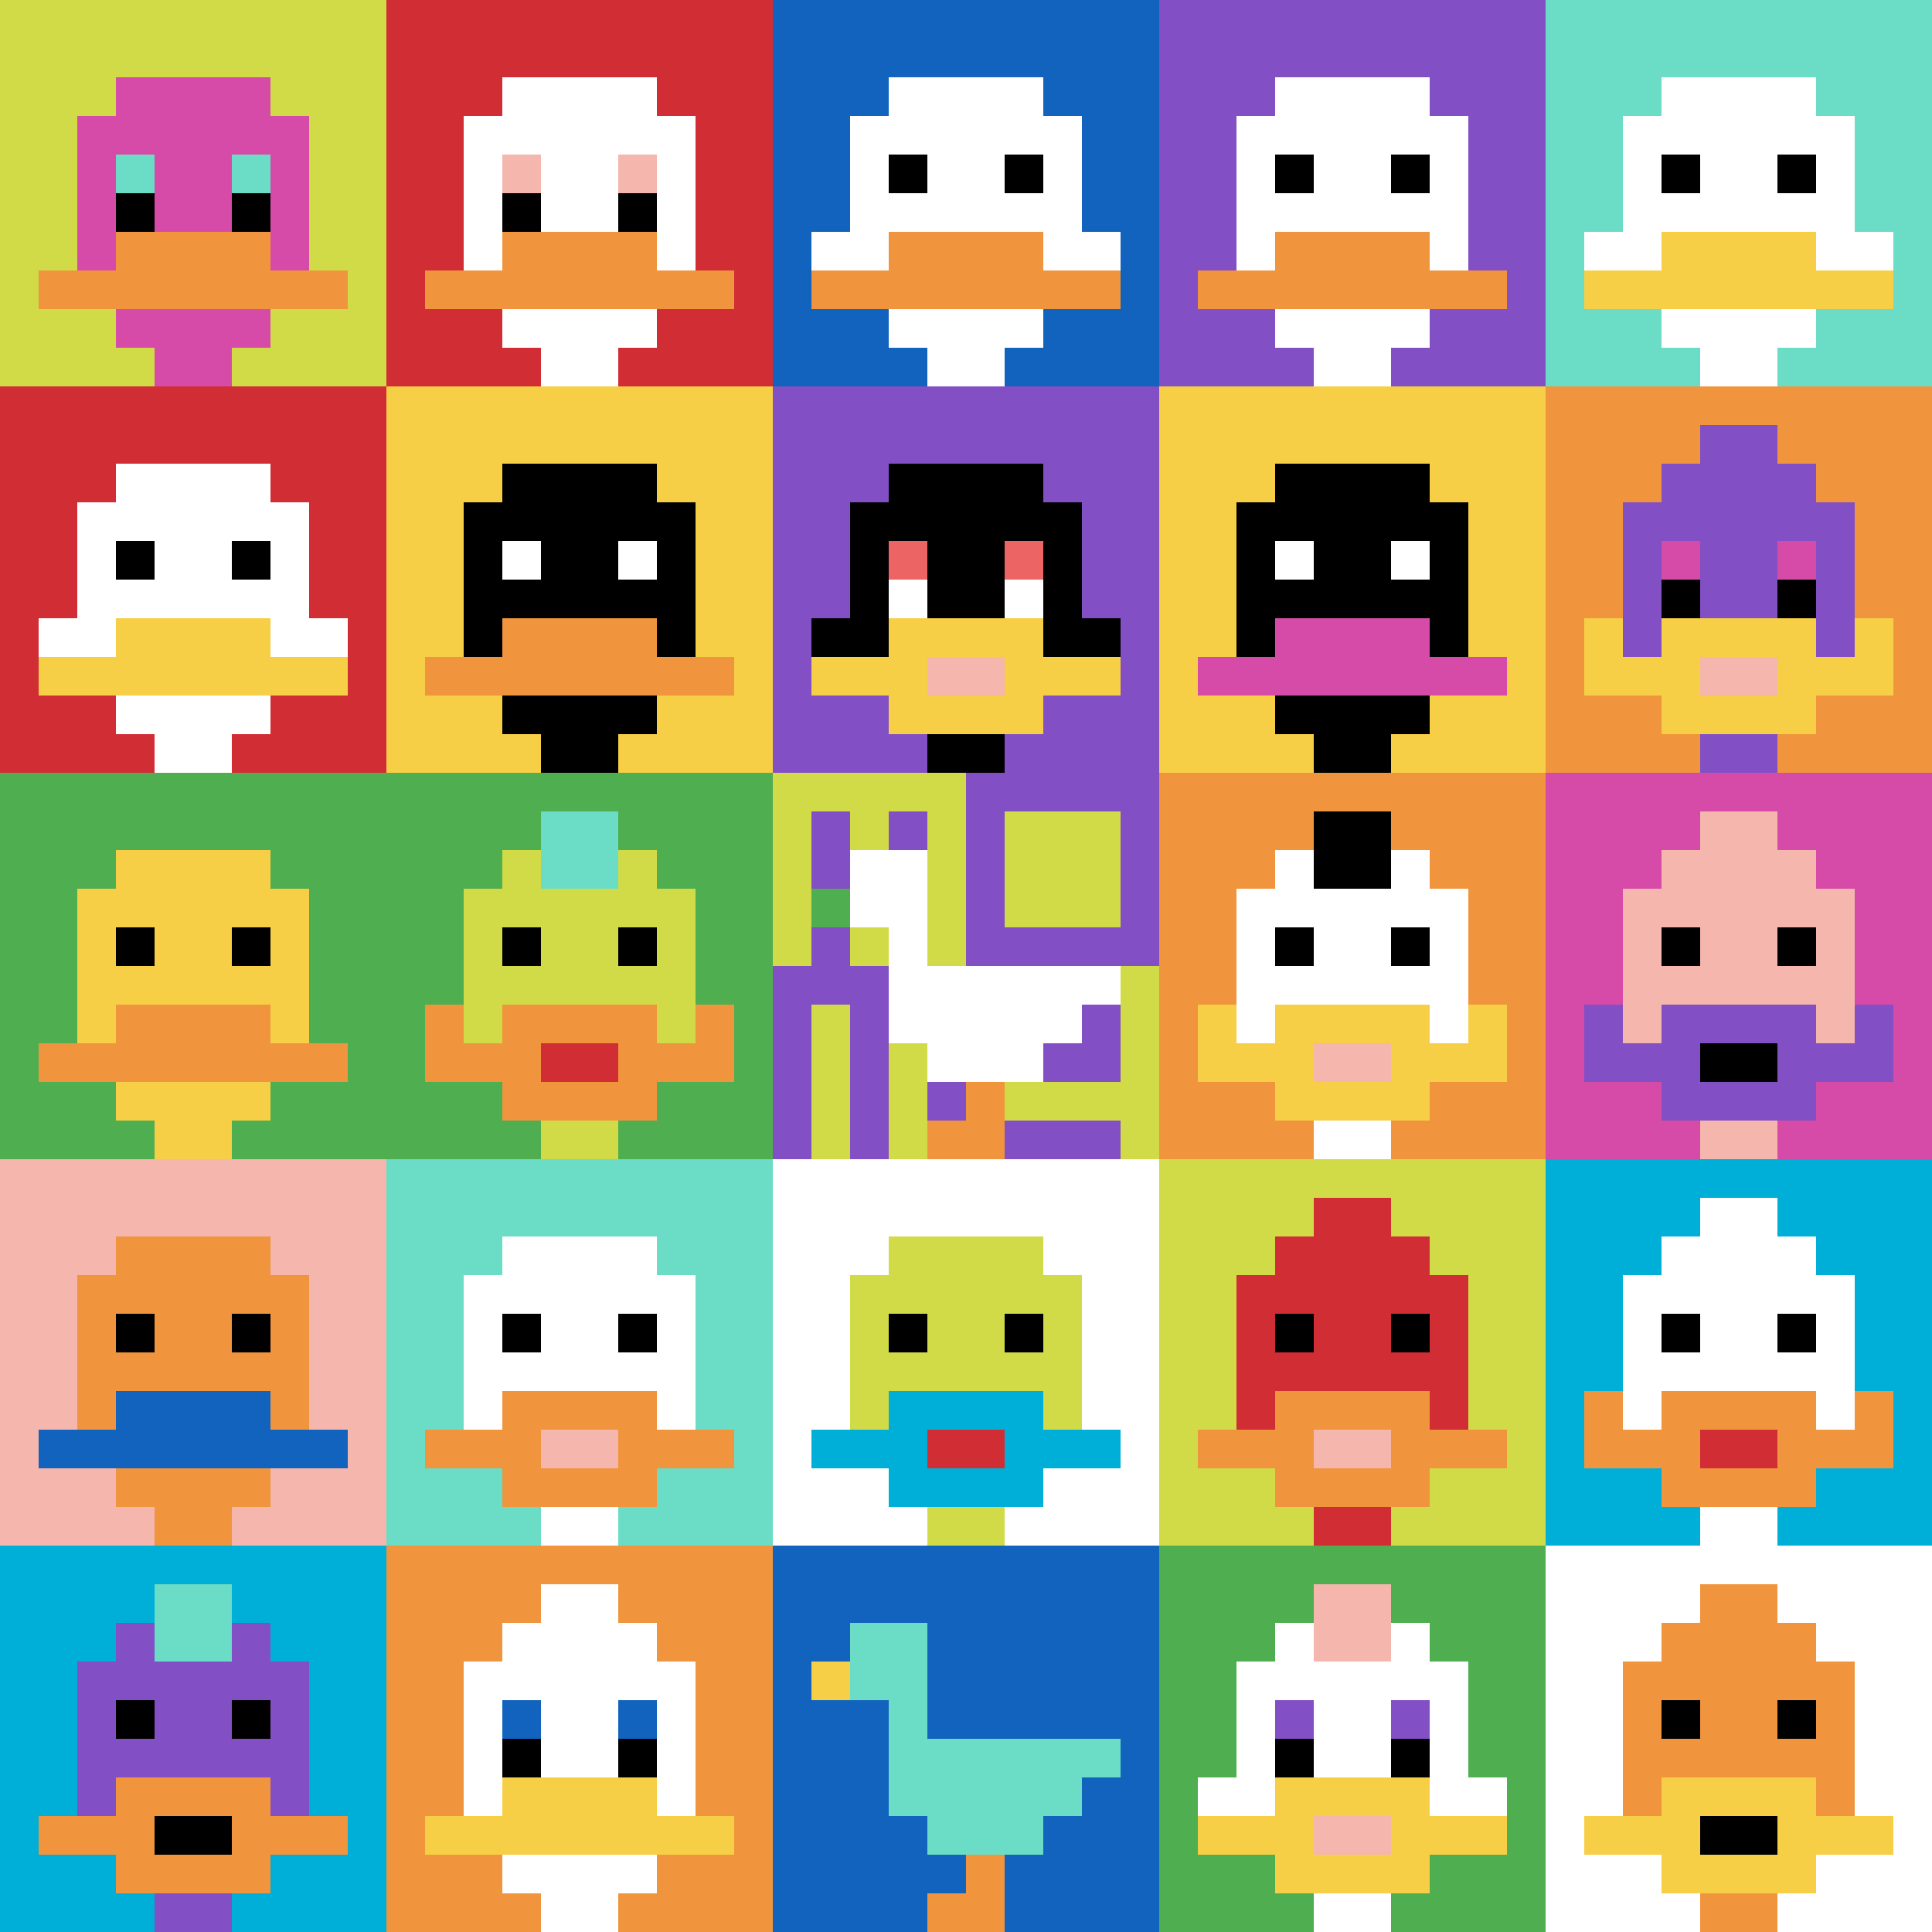 <svg xmlns="http://www.w3.org/2000/svg" version="1.1" width="918" height="918"><title>'goose-pfp-762519' by Dmitri Cherniak</title><desc>seed=762519
backgroundColor=#ffffff
padding=0
innerPadding=0
timeout=100
dimension=5
border=false
Save=function(){return n.handleSave()}
frame=372

Rendered at Mon Sep 16 2024 00:49:51 GMT+0800 (中国标准时间)
Generated in 1ms
</desc><defs></defs><rect width="100%" height="100%" fill="#ffffff"></rect><g><g id="0-0"><rect x="0" y="0" height="183.6" width="183.6" fill="#D1DB47"></rect><g><rect id="0-0-3-2-4-7" x="55.08" y="36.72" width="73.44" height="128.52" fill="#D74BA8"></rect><rect id="0-0-2-3-6-5" x="36.72" y="55.08" width="110.16" height="91.8" fill="#D74BA8"></rect><rect id="0-0-4-8-2-2" x="73.44" y="146.88" width="36.72" height="36.72" fill="#D74BA8"></rect><rect id="0-0-1-7-8-1" x="18.36" y="128.52" width="146.88" height="18.36" fill="#F0943E"></rect><rect id="0-0-3-6-4-2" x="55.08" y="110.16" width="73.44" height="36.72" fill="#F0943E"></rect><rect id="0-0-3-4-1-1" x="55.08" y="73.44" width="18.36" height="18.36" fill="#6BDCC5"></rect><rect id="0-0-6-4-1-1" x="110.16" y="73.44" width="18.36" height="18.36" fill="#6BDCC5"></rect><rect id="0-0-3-5-1-1" x="55.08" y="91.8" width="18.36" height="18.36" fill="#000000"></rect><rect id="0-0-6-5-1-1" x="110.16" y="91.8" width="18.36" height="18.36" fill="#000000"></rect></g><rect x="0" y="0" stroke="white" stroke-width="0" height="183.6" width="183.6" fill="none"></rect></g><g id="1-0"><rect x="183.6" y="0" height="183.6" width="183.6" fill="#D12D35"></rect><g><rect id="183.6-0-3-2-4-7" x="238.68" y="36.72" width="73.44" height="128.52" fill="#ffffff"></rect><rect id="183.6-0-2-3-6-5" x="220.32" y="55.08" width="110.16" height="91.8" fill="#ffffff"></rect><rect id="183.6-0-4-8-2-2" x="257.04" y="146.88" width="36.72" height="36.72" fill="#ffffff"></rect><rect id="183.6-0-1-7-8-1" x="201.96" y="128.52" width="146.88" height="18.36" fill="#F0943E"></rect><rect id="183.6-0-3-6-4-2" x="238.68" y="110.16" width="73.44" height="36.72" fill="#F0943E"></rect><rect id="183.6-0-3-4-1-1" x="238.68" y="73.44" width="18.36" height="18.36" fill="#F4B6AD"></rect><rect id="183.6-0-6-4-1-1" x="293.76" y="73.44" width="18.36" height="18.36" fill="#F4B6AD"></rect><rect id="183.6-0-3-5-1-1" x="238.68" y="91.8" width="18.36" height="18.36" fill="#000000"></rect><rect id="183.6-0-6-5-1-1" x="293.76" y="91.8" width="18.36" height="18.36" fill="#000000"></rect></g><rect x="183.6" y="0" stroke="white" stroke-width="0" height="183.6" width="183.6" fill="none"></rect></g><g id="2-0"><rect x="367.2" y="0" height="183.6" width="183.6" fill="#1263BD"></rect><g><rect id="367.2-0-3-2-4-7" x="422.28" y="36.72" width="73.44" height="128.52" fill="#ffffff"></rect><rect id="367.2-0-2-3-6-5" x="403.92" y="55.08" width="110.16" height="91.8" fill="#ffffff"></rect><rect id="367.2-0-4-8-2-2" x="440.64" y="146.88" width="36.72" height="36.72" fill="#ffffff"></rect><rect id="367.2-0-1-6-8-1" x="385.56" y="110.16" width="146.88" height="18.36" fill="#ffffff"></rect><rect id="367.2-0-1-7-8-1" x="385.56" y="128.52" width="146.88" height="18.36" fill="#F0943E"></rect><rect id="367.2-0-3-6-4-2" x="422.28" y="110.16" width="73.44" height="36.72" fill="#F0943E"></rect><rect id="367.2-0-3-4-1-1" x="422.28" y="73.44" width="18.36" height="18.36" fill="#000000"></rect><rect id="367.2-0-6-4-1-1" x="477.36" y="73.44" width="18.36" height="18.36" fill="#000000"></rect></g><rect x="367.2" y="0" stroke="white" stroke-width="0" height="183.6" width="183.6" fill="none"></rect></g><g id="3-0"><rect x="550.8" y="0" height="183.6" width="183.6" fill="#834FC4"></rect><g><rect id="550.8-0-3-2-4-7" x="605.88" y="36.72" width="73.44" height="128.52" fill="#ffffff"></rect><rect id="550.8-0-2-3-6-5" x="587.52" y="55.08" width="110.16" height="91.8" fill="#ffffff"></rect><rect id="550.8-0-4-8-2-2" x="624.24" y="146.88" width="36.72" height="36.72" fill="#ffffff"></rect><rect id="550.8-0-1-7-8-1" x="569.16" y="128.52" width="146.88" height="18.36" fill="#F0943E"></rect><rect id="550.8-0-3-6-4-2" x="605.88" y="110.16" width="73.44" height="36.72" fill="#F0943E"></rect><rect id="550.8-0-3-4-1-1" x="605.88" y="73.44" width="18.36" height="18.36" fill="#000000"></rect><rect id="550.8-0-6-4-1-1" x="660.96" y="73.44" width="18.36" height="18.36" fill="#000000"></rect></g><rect x="550.8" y="0" stroke="white" stroke-width="0" height="183.6" width="183.6" fill="none"></rect></g><g id="4-0"><rect x="734.4" y="0" height="183.6" width="183.6" fill="#6BDCC5"></rect><g><rect id="734.4-0-3-2-4-7" x="789.48" y="36.72" width="73.44" height="128.52" fill="#ffffff"></rect><rect id="734.4-0-2-3-6-5" x="771.12" y="55.08" width="110.16" height="91.8" fill="#ffffff"></rect><rect id="734.4-0-4-8-2-2" x="807.84" y="146.88" width="36.72" height="36.72" fill="#ffffff"></rect><rect id="734.4-0-1-6-8-1" x="752.76" y="110.16" width="146.88" height="18.36" fill="#ffffff"></rect><rect id="734.4-0-1-7-8-1" x="752.76" y="128.52" width="146.88" height="18.36" fill="#F7CF46"></rect><rect id="734.4-0-3-6-4-2" x="789.48" y="110.16" width="73.44" height="36.72" fill="#F7CF46"></rect><rect id="734.4-0-3-4-1-1" x="789.48" y="73.44" width="18.36" height="18.36" fill="#000000"></rect><rect id="734.4-0-6-4-1-1" x="844.56" y="73.44" width="18.36" height="18.36" fill="#000000"></rect></g><rect x="734.4" y="0" stroke="white" stroke-width="0" height="183.6" width="183.6" fill="none"></rect></g><g id="0-1"><rect x="0" y="183.6" height="183.6" width="183.6" fill="#D12D35"></rect><g><rect id="0-183.6-3-2-4-7" x="55.08" y="220.32" width="73.44" height="128.52" fill="#ffffff"></rect><rect id="0-183.6-2-3-6-5" x="36.72" y="238.68" width="110.16" height="91.8" fill="#ffffff"></rect><rect id="0-183.6-4-8-2-2" x="73.44" y="330.48" width="36.72" height="36.72" fill="#ffffff"></rect><rect id="0-183.6-1-6-8-1" x="18.36" y="293.76" width="146.88" height="18.36" fill="#ffffff"></rect><rect id="0-183.6-1-7-8-1" x="18.36" y="312.12" width="146.88" height="18.36" fill="#F7CF46"></rect><rect id="0-183.6-3-6-4-2" x="55.08" y="293.76" width="73.44" height="36.72" fill="#F7CF46"></rect><rect id="0-183.6-3-4-1-1" x="55.08" y="257.04" width="18.36" height="18.36" fill="#000000"></rect><rect id="0-183.6-6-4-1-1" x="110.16" y="257.04" width="18.36" height="18.36" fill="#000000"></rect></g><rect x="0" y="183.6" stroke="white" stroke-width="0" height="183.6" width="183.6" fill="none"></rect></g><g id="1-1"><rect x="183.6" y="183.6" height="183.6" width="183.6" fill="#F7CF46"></rect><g><rect id="183.6-183.6-3-2-4-7" x="238.68" y="220.32" width="73.44" height="128.52" fill="#000000"></rect><rect id="183.6-183.6-2-3-6-5" x="220.32" y="238.68" width="110.16" height="91.8" fill="#000000"></rect><rect id="183.6-183.6-4-8-2-2" x="257.04" y="330.48" width="36.72" height="36.72" fill="#000000"></rect><rect id="183.6-183.6-1-7-8-1" x="201.96" y="312.12" width="146.88" height="18.36" fill="#F0943E"></rect><rect id="183.6-183.6-3-6-4-2" x="238.68" y="293.76" width="73.44" height="36.72" fill="#F0943E"></rect><rect id="183.6-183.6-3-4-1-1" x="238.68" y="257.04" width="18.36" height="18.36" fill="#ffffff"></rect><rect id="183.6-183.6-6-4-1-1" x="293.76" y="257.04" width="18.36" height="18.36" fill="#ffffff"></rect></g><rect x="183.6" y="183.6" stroke="white" stroke-width="0" height="183.6" width="183.6" fill="none"></rect></g><g id="2-1"><rect x="367.2" y="183.6" height="183.6" width="183.6" fill="#834FC4"></rect><g><rect id="367.2-183.6-3-2-4-7" x="422.28" y="220.32" width="73.44" height="128.52" fill="#000000"></rect><rect id="367.2-183.6-2-3-6-5" x="403.92" y="238.68" width="110.16" height="91.8" fill="#000000"></rect><rect id="367.2-183.6-4-8-2-2" x="440.64" y="330.48" width="36.72" height="36.72" fill="#000000"></rect><rect id="367.2-183.6-1-6-8-1" x="385.56" y="293.76" width="146.88" height="18.36" fill="#000000"></rect><rect id="367.2-183.6-1-7-8-1" x="385.56" y="312.12" width="146.88" height="18.36" fill="#F7CF46"></rect><rect id="367.2-183.6-3-6-4-3" x="422.28" y="293.76" width="73.44" height="55.08" fill="#F7CF46"></rect><rect id="367.2-183.6-4-7-2-1" x="440.64" y="312.12" width="36.72" height="18.36" fill="#F4B6AD"></rect><rect id="367.2-183.6-3-4-1-1" x="422.28" y="257.04" width="18.36" height="18.36" fill="#EC6463"></rect><rect id="367.2-183.6-6-4-1-1" x="477.36" y="257.04" width="18.36" height="18.36" fill="#EC6463"></rect><rect id="367.2-183.6-3-5-1-1" x="422.28" y="275.4" width="18.36" height="18.36" fill="#ffffff"></rect><rect id="367.2-183.6-6-5-1-1" x="477.36" y="275.4" width="18.36" height="18.36" fill="#ffffff"></rect></g><rect x="367.2" y="183.6" stroke="white" stroke-width="0" height="183.6" width="183.6" fill="none"></rect></g><g id="3-1"><rect x="550.8" y="183.6" height="183.6" width="183.6" fill="#F7CF46"></rect><g><rect id="550.8-183.6-3-2-4-7" x="605.88" y="220.32" width="73.44" height="128.52" fill="#000000"></rect><rect id="550.8-183.6-2-3-6-5" x="587.52" y="238.68" width="110.16" height="91.8" fill="#000000"></rect><rect id="550.8-183.6-4-8-2-2" x="624.24" y="330.48" width="36.72" height="36.72" fill="#000000"></rect><rect id="550.8-183.6-1-7-8-1" x="569.16" y="312.12" width="146.88" height="18.36" fill="#D74BA8"></rect><rect id="550.8-183.6-3-6-4-2" x="605.88" y="293.76" width="73.44" height="36.72" fill="#D74BA8"></rect><rect id="550.8-183.6-3-4-1-1" x="605.88" y="257.04" width="18.36" height="18.36" fill="#ffffff"></rect><rect id="550.8-183.6-6-4-1-1" x="660.96" y="257.04" width="18.36" height="18.36" fill="#ffffff"></rect></g><rect x="550.8" y="183.6" stroke="white" stroke-width="0" height="183.6" width="183.6" fill="none"></rect></g><g id="4-1"><rect x="734.4" y="183.6" height="183.6" width="183.6" fill="#F0943E"></rect><g><rect id="734.4-183.6-3-2-4-7" x="789.48" y="220.32" width="73.44" height="128.52" fill="#834FC4"></rect><rect id="734.4-183.6-2-3-6-5" x="771.12" y="238.68" width="110.16" height="91.8" fill="#834FC4"></rect><rect id="734.4-183.6-4-8-2-2" x="807.84" y="330.48" width="36.72" height="36.72" fill="#834FC4"></rect><rect id="734.4-183.6-1-7-8-1" x="752.76" y="312.12" width="146.88" height="18.36" fill="#F7CF46"></rect><rect id="734.4-183.6-3-6-4-3" x="789.48" y="293.76" width="73.44" height="55.08" fill="#F7CF46"></rect><rect id="734.4-183.6-4-7-2-1" x="807.84" y="312.12" width="36.72" height="18.36" fill="#F4B6AD"></rect><rect id="734.4-183.6-1-6-1-2" x="752.76" y="293.76" width="18.36" height="36.72" fill="#F7CF46"></rect><rect id="734.4-183.6-8-6-1-2" x="881.28" y="293.76" width="18.36" height="36.72" fill="#F7CF46"></rect><rect id="734.4-183.6-3-4-1-1" x="789.48" y="257.04" width="18.36" height="18.36" fill="#D74BA8"></rect><rect id="734.4-183.6-6-4-1-1" x="844.56" y="257.04" width="18.36" height="18.36" fill="#D74BA8"></rect><rect id="734.4-183.6-3-5-1-1" x="789.48" y="275.4" width="18.36" height="18.36" fill="#000000"></rect><rect id="734.4-183.6-6-5-1-1" x="844.56" y="275.4" width="18.36" height="18.36" fill="#000000"></rect><rect id="734.4-183.6-4-1-2-2" x="807.84" y="201.96" width="36.72" height="36.72" fill="#834FC4"></rect></g><rect x="734.4" y="183.6" stroke="white" stroke-width="0" height="183.6" width="183.6" fill="none"></rect></g><g id="0-2"><rect x="0" y="367.2" height="183.6" width="183.6" fill="#4FAE4F"></rect><g><rect id="0-367.2-3-2-4-7" x="55.08" y="403.92" width="73.44" height="128.52" fill="#F7CF46"></rect><rect id="0-367.2-2-3-6-5" x="36.72" y="422.28" width="110.16" height="91.8" fill="#F7CF46"></rect><rect id="0-367.2-4-8-2-2" x="73.44" y="514.08" width="36.72" height="36.72" fill="#F7CF46"></rect><rect id="0-367.2-1-7-8-1" x="18.36" y="495.72" width="146.88" height="18.36" fill="#F0943E"></rect><rect id="0-367.2-3-6-4-2" x="55.08" y="477.36" width="73.44" height="36.72" fill="#F0943E"></rect><rect id="0-367.2-3-4-1-1" x="55.08" y="440.64" width="18.36" height="18.36" fill="#000000"></rect><rect id="0-367.2-6-4-1-1" x="110.16" y="440.64" width="18.36" height="18.36" fill="#000000"></rect></g><rect x="0" y="367.2" stroke="white" stroke-width="0" height="183.6" width="183.6" fill="none"></rect></g><g id="1-2"><rect x="183.6" y="367.2" height="183.6" width="183.6" fill="#4FAE4F"></rect><g><rect id="183.6-367.2-3-2-4-7" x="238.68" y="403.92" width="73.44" height="128.52" fill="#D1DB47"></rect><rect id="183.6-367.2-2-3-6-5" x="220.32" y="422.28" width="110.16" height="91.8" fill="#D1DB47"></rect><rect id="183.6-367.2-4-8-2-2" x="257.04" y="514.08" width="36.72" height="36.72" fill="#D1DB47"></rect><rect id="183.6-367.2-1-7-8-1" x="201.96" y="495.72" width="146.88" height="18.36" fill="#F0943E"></rect><rect id="183.6-367.2-3-6-4-3" x="238.68" y="477.36" width="73.44" height="55.08" fill="#F0943E"></rect><rect id="183.6-367.2-4-7-2-1" x="257.04" y="495.72" width="36.72" height="18.36" fill="#D12D35"></rect><rect id="183.6-367.2-1-6-1-2" x="201.96" y="477.36" width="18.36" height="36.72" fill="#F0943E"></rect><rect id="183.6-367.2-8-6-1-2" x="330.48" y="477.36" width="18.36" height="36.72" fill="#F0943E"></rect><rect id="183.6-367.2-3-4-1-1" x="238.68" y="440.64" width="18.36" height="18.36" fill="#000000"></rect><rect id="183.6-367.2-6-4-1-1" x="293.76" y="440.64" width="18.36" height="18.36" fill="#000000"></rect><rect id="183.6-367.2-4-1-2-2" x="257.04" y="385.56" width="36.72" height="36.72" fill="#6BDCC5"></rect></g><rect x="183.6" y="367.2" stroke="white" stroke-width="0" height="183.6" width="183.6" fill="none"></rect></g><g id="2-2"><rect x="367.2" y="367.2" height="183.6" width="183.6" fill="#834FC4"></rect><g><rect id="367.2-367.2-0-0-5-1" x="367.2" y="367.2" width="91.8" height="18.36" fill="#D1DB47"></rect><rect id="367.2-367.2-0-0-1-5" x="367.2" y="367.2" width="18.36" height="91.8" fill="#D1DB47"></rect><rect id="367.2-367.2-2-0-1-5" x="403.92" y="367.2" width="18.36" height="91.8" fill="#D1DB47"></rect><rect id="367.2-367.2-4-0-1-5" x="440.64" y="367.2" width="18.36" height="91.8" fill="#D1DB47"></rect><rect id="367.2-367.2-6-1-3-3" x="477.36" y="385.56" width="55.08" height="55.08" fill="#D1DB47"></rect><rect id="367.2-367.2-1-6-1-4" x="385.56" y="477.36" width="18.36" height="73.44" fill="#D1DB47"></rect><rect id="367.2-367.2-3-6-1-4" x="422.28" y="477.36" width="18.36" height="73.44" fill="#D1DB47"></rect><rect id="367.2-367.2-5-5-5-1" x="459" y="459" width="91.8" height="18.36" fill="#D1DB47"></rect><rect id="367.2-367.2-5-8-5-1" x="459" y="514.08" width="91.8" height="18.36" fill="#D1DB47"></rect><rect id="367.2-367.2-5-5-1-5" x="459" y="459" width="18.36" height="91.8" fill="#D1DB47"></rect><rect id="367.2-367.2-9-5-1-5" x="532.44" y="459" width="18.36" height="91.8" fill="#D1DB47"></rect></g><g><rect id="367.2-367.2-2-2-2-2" x="403.92" y="403.92" width="36.72" height="36.72" fill="#ffffff"></rect><rect id="367.2-367.2-3-2-1-4" x="422.28" y="403.92" width="18.36" height="73.44" fill="#ffffff"></rect><rect id="367.2-367.2-4-5-5-1" x="440.64" y="459" width="91.8" height="18.36" fill="#ffffff"></rect><rect id="367.2-367.2-3-5-5-2" x="422.28" y="459" width="91.8" height="36.72" fill="#ffffff"></rect><rect id="367.2-367.2-4-5-3-3" x="440.64" y="459" width="55.08" height="55.08" fill="#ffffff"></rect><rect id="367.2-367.2-1-3-1-1" x="385.56" y="422.28" width="18.36" height="18.36" fill="#4FAE4F"></rect><rect id="367.2-367.2-5-8-1-2" x="459" y="514.08" width="18.36" height="36.72" fill="#F0943E"></rect><rect id="367.2-367.2-4-9-2-1" x="440.64" y="532.44" width="36.72" height="18.36" fill="#F0943E"></rect></g><rect x="367.2" y="367.2" stroke="white" stroke-width="0" height="183.6" width="183.6" fill="none"></rect></g><g id="3-2"><rect x="550.8" y="367.2" height="183.6" width="183.6" fill="#F0943E"></rect><g><rect id="550.8-367.2-3-2-4-7" x="605.88" y="403.92" width="73.44" height="128.52" fill="#ffffff"></rect><rect id="550.8-367.2-2-3-6-5" x="587.52" y="422.28" width="110.16" height="91.8" fill="#ffffff"></rect><rect id="550.8-367.2-4-8-2-2" x="624.24" y="514.08" width="36.72" height="36.72" fill="#ffffff"></rect><rect id="550.8-367.2-1-7-8-1" x="569.16" y="495.72" width="146.88" height="18.36" fill="#F7CF46"></rect><rect id="550.8-367.2-3-6-4-3" x="605.88" y="477.36" width="73.44" height="55.08" fill="#F7CF46"></rect><rect id="550.8-367.2-4-7-2-1" x="624.24" y="495.72" width="36.72" height="18.36" fill="#F4B6AD"></rect><rect id="550.8-367.2-1-6-1-2" x="569.16" y="477.36" width="18.36" height="36.72" fill="#F7CF46"></rect><rect id="550.8-367.2-8-6-1-2" x="697.68" y="477.36" width="18.36" height="36.72" fill="#F7CF46"></rect><rect id="550.8-367.2-3-4-1-1" x="605.88" y="440.64" width="18.36" height="18.36" fill="#000000"></rect><rect id="550.8-367.2-6-4-1-1" x="660.96" y="440.64" width="18.36" height="18.36" fill="#000000"></rect><rect id="550.8-367.2-4-1-2-2" x="624.24" y="385.56" width="36.72" height="36.72" fill="#000000"></rect></g><rect x="550.8" y="367.2" stroke="white" stroke-width="0" height="183.6" width="183.6" fill="none"></rect></g><g id="4-2"><rect x="734.4" y="367.2" height="183.6" width="183.6" fill="#D74BA8"></rect><g><rect id="734.4-367.2-3-2-4-7" x="789.48" y="403.92" width="73.44" height="128.52" fill="#F4B6AD"></rect><rect id="734.4-367.2-2-3-6-5" x="771.12" y="422.28" width="110.16" height="91.8" fill="#F4B6AD"></rect><rect id="734.4-367.2-4-8-2-2" x="807.84" y="514.08" width="36.72" height="36.72" fill="#F4B6AD"></rect><rect id="734.4-367.2-1-7-8-1" x="752.76" y="495.72" width="146.88" height="18.36" fill="#834FC4"></rect><rect id="734.4-367.2-3-6-4-3" x="789.48" y="477.36" width="73.44" height="55.08" fill="#834FC4"></rect><rect id="734.4-367.2-4-7-2-1" x="807.84" y="495.72" width="36.72" height="18.36" fill="#000000"></rect><rect id="734.4-367.2-1-6-1-2" x="752.76" y="477.36" width="18.36" height="36.72" fill="#834FC4"></rect><rect id="734.4-367.2-8-6-1-2" x="881.28" y="477.36" width="18.36" height="36.72" fill="#834FC4"></rect><rect id="734.4-367.2-3-4-1-1" x="789.48" y="440.64" width="18.36" height="18.36" fill="#000000"></rect><rect id="734.4-367.2-6-4-1-1" x="844.56" y="440.64" width="18.36" height="18.36" fill="#000000"></rect><rect id="734.4-367.2-4-1-2-2" x="807.84" y="385.56" width="36.72" height="36.72" fill="#F4B6AD"></rect></g><rect x="734.4" y="367.2" stroke="white" stroke-width="0" height="183.6" width="183.6" fill="none"></rect></g><g id="0-3"><rect x="0" y="550.8" height="183.6" width="183.6" fill="#F4B6AD"></rect><g><rect id="0-550.8-3-2-4-7" x="55.08" y="587.52" width="73.44" height="128.52" fill="#F0943E"></rect><rect id="0-550.8-2-3-6-5" x="36.72" y="605.88" width="110.16" height="91.8" fill="#F0943E"></rect><rect id="0-550.8-4-8-2-2" x="73.44" y="697.68" width="36.72" height="36.72" fill="#F0943E"></rect><rect id="0-550.8-1-7-8-1" x="18.36" y="679.32" width="146.88" height="18.36" fill="#1263BD"></rect><rect id="0-550.8-3-6-4-2" x="55.08" y="660.96" width="73.44" height="36.72" fill="#1263BD"></rect><rect id="0-550.8-3-4-1-1" x="55.08" y="624.24" width="18.36" height="18.36" fill="#000000"></rect><rect id="0-550.8-6-4-1-1" x="110.16" y="624.24" width="18.36" height="18.36" fill="#000000"></rect></g><rect x="0" y="550.8" stroke="white" stroke-width="0" height="183.6" width="183.6" fill="none"></rect></g><g id="1-3"><rect x="183.6" y="550.8" height="183.6" width="183.6" fill="#6BDCC5"></rect><g><rect id="183.6-550.8-3-2-4-7" x="238.68" y="587.52" width="73.44" height="128.52" fill="#ffffff"></rect><rect id="183.6-550.8-2-3-6-5" x="220.32" y="605.88" width="110.16" height="91.8" fill="#ffffff"></rect><rect id="183.6-550.8-4-8-2-2" x="257.04" y="697.68" width="36.72" height="36.72" fill="#ffffff"></rect><rect id="183.6-550.8-1-7-8-1" x="201.96" y="679.32" width="146.88" height="18.36" fill="#F0943E"></rect><rect id="183.6-550.8-3-6-4-3" x="238.68" y="660.96" width="73.44" height="55.08" fill="#F0943E"></rect><rect id="183.6-550.8-4-7-2-1" x="257.04" y="679.32" width="36.72" height="18.36" fill="#F4B6AD"></rect><rect id="183.6-550.8-3-4-1-1" x="238.68" y="624.24" width="18.36" height="18.36" fill="#000000"></rect><rect id="183.6-550.8-6-4-1-1" x="293.76" y="624.24" width="18.36" height="18.36" fill="#000000"></rect></g><rect x="183.6" y="550.8" stroke="white" stroke-width="0" height="183.6" width="183.6" fill="none"></rect></g><g id="2-3"><rect x="367.2" y="550.8" height="183.6" width="183.6" fill="#ffffff"></rect><g><rect id="367.2-550.8-3-2-4-7" x="422.28" y="587.52" width="73.44" height="128.52" fill="#D1DB47"></rect><rect id="367.2-550.8-2-3-6-5" x="403.92" y="605.88" width="110.16" height="91.8" fill="#D1DB47"></rect><rect id="367.2-550.8-4-8-2-2" x="440.64" y="697.68" width="36.72" height="36.72" fill="#D1DB47"></rect><rect id="367.2-550.8-1-7-8-1" x="385.56" y="679.32" width="146.88" height="18.36" fill="#00AFD7"></rect><rect id="367.2-550.8-3-6-4-3" x="422.28" y="660.96" width="73.44" height="55.08" fill="#00AFD7"></rect><rect id="367.2-550.8-4-7-2-1" x="440.64" y="679.32" width="36.72" height="18.36" fill="#D12D35"></rect><rect id="367.2-550.8-3-4-1-1" x="422.28" y="624.24" width="18.36" height="18.36" fill="#000000"></rect><rect id="367.2-550.8-6-4-1-1" x="477.36" y="624.24" width="18.36" height="18.36" fill="#000000"></rect></g><rect x="367.2" y="550.8" stroke="white" stroke-width="0" height="183.6" width="183.6" fill="none"></rect></g><g id="3-3"><rect x="550.8" y="550.8" height="183.6" width="183.6" fill="#D1DB47"></rect><g><rect id="550.8-550.8-3-2-4-7" x="605.88" y="587.52" width="73.44" height="128.52" fill="#D12D35"></rect><rect id="550.8-550.8-2-3-6-5" x="587.52" y="605.88" width="110.16" height="91.8" fill="#D12D35"></rect><rect id="550.8-550.8-4-8-2-2" x="624.24" y="697.68" width="36.72" height="36.72" fill="#D12D35"></rect><rect id="550.8-550.8-1-7-8-1" x="569.16" y="679.32" width="146.88" height="18.36" fill="#F0943E"></rect><rect id="550.8-550.8-3-6-4-3" x="605.88" y="660.96" width="73.44" height="55.08" fill="#F0943E"></rect><rect id="550.8-550.8-4-7-2-1" x="624.24" y="679.32" width="36.72" height="18.36" fill="#F4B6AD"></rect><rect id="550.8-550.8-3-4-1-1" x="605.88" y="624.24" width="18.36" height="18.36" fill="#000000"></rect><rect id="550.8-550.8-6-4-1-1" x="660.96" y="624.24" width="18.36" height="18.36" fill="#000000"></rect><rect id="550.8-550.8-4-1-2-2" x="624.24" y="569.16" width="36.72" height="36.72" fill="#D12D35"></rect></g><rect x="550.8" y="550.8" stroke="white" stroke-width="0" height="183.6" width="183.6" fill="none"></rect></g><g id="4-3"><rect x="734.4" y="550.8" height="183.6" width="183.6" fill="#00AFD7"></rect><g><rect id="734.4-550.8-3-2-4-7" x="789.48" y="587.52" width="73.44" height="128.52" fill="#ffffff"></rect><rect id="734.4-550.8-2-3-6-5" x="771.12" y="605.88" width="110.16" height="91.8" fill="#ffffff"></rect><rect id="734.4-550.8-4-8-2-2" x="807.84" y="697.68" width="36.72" height="36.72" fill="#ffffff"></rect><rect id="734.4-550.8-1-7-8-1" x="752.76" y="679.32" width="146.88" height="18.36" fill="#F0943E"></rect><rect id="734.4-550.8-3-6-4-3" x="789.48" y="660.96" width="73.44" height="55.08" fill="#F0943E"></rect><rect id="734.4-550.8-4-7-2-1" x="807.84" y="679.32" width="36.72" height="18.36" fill="#D12D35"></rect><rect id="734.4-550.8-1-6-1-2" x="752.76" y="660.96" width="18.36" height="36.72" fill="#F0943E"></rect><rect id="734.4-550.8-8-6-1-2" x="881.28" y="660.96" width="18.36" height="36.72" fill="#F0943E"></rect><rect id="734.4-550.8-3-4-1-1" x="789.48" y="624.24" width="18.36" height="18.36" fill="#000000"></rect><rect id="734.4-550.8-6-4-1-1" x="844.56" y="624.24" width="18.36" height="18.36" fill="#000000"></rect><rect id="734.4-550.8-4-1-2-2" x="807.84" y="569.16" width="36.72" height="36.72" fill="#ffffff"></rect></g><rect x="734.4" y="550.8" stroke="white" stroke-width="0" height="183.6" width="183.6" fill="none"></rect></g><g id="0-4"><rect x="0" y="734.4" height="183.6" width="183.6" fill="#00AFD7"></rect><g><rect id="0-734.4-3-2-4-7" x="55.08" y="771.12" width="73.44" height="128.52" fill="#834FC4"></rect><rect id="0-734.4-2-3-6-5" x="36.72" y="789.48" width="110.16" height="91.8" fill="#834FC4"></rect><rect id="0-734.4-4-8-2-2" x="73.44" y="881.28" width="36.72" height="36.72" fill="#834FC4"></rect><rect id="0-734.4-1-7-8-1" x="18.36" y="862.92" width="146.88" height="18.36" fill="#F0943E"></rect><rect id="0-734.4-3-6-4-3" x="55.08" y="844.56" width="73.44" height="55.08" fill="#F0943E"></rect><rect id="0-734.4-4-7-2-1" x="73.44" y="862.92" width="36.72" height="18.36" fill="#000000"></rect><rect id="0-734.4-3-4-1-1" x="55.08" y="807.84" width="18.36" height="18.36" fill="#000000"></rect><rect id="0-734.4-6-4-1-1" x="110.16" y="807.84" width="18.36" height="18.36" fill="#000000"></rect><rect id="0-734.4-4-1-2-2" x="73.44" y="752.76" width="36.72" height="36.72" fill="#6BDCC5"></rect></g><rect x="0" y="734.4" stroke="white" stroke-width="0" height="183.6" width="183.6" fill="none"></rect></g><g id="1-4"><rect x="183.6" y="734.4" height="183.6" width="183.6" fill="#F0943E"></rect><g><rect id="183.6-734.4-3-2-4-7" x="238.68" y="771.12" width="73.44" height="128.52" fill="#ffffff"></rect><rect id="183.6-734.4-2-3-6-5" x="220.32" y="789.48" width="110.16" height="91.8" fill="#ffffff"></rect><rect id="183.6-734.4-4-8-2-2" x="257.04" y="881.28" width="36.72" height="36.72" fill="#ffffff"></rect><rect id="183.6-734.4-1-7-8-1" x="201.96" y="862.92" width="146.88" height="18.36" fill="#F7CF46"></rect><rect id="183.6-734.4-3-6-4-2" x="238.68" y="844.56" width="73.44" height="36.72" fill="#F7CF46"></rect><rect id="183.6-734.4-3-4-1-1" x="238.68" y="807.84" width="18.36" height="18.36" fill="#1263BD"></rect><rect id="183.6-734.4-6-4-1-1" x="293.76" y="807.84" width="18.36" height="18.36" fill="#1263BD"></rect><rect id="183.6-734.4-3-5-1-1" x="238.68" y="826.2" width="18.36" height="18.36" fill="#000000"></rect><rect id="183.6-734.4-6-5-1-1" x="293.76" y="826.2" width="18.36" height="18.36" fill="#000000"></rect><rect id="183.6-734.4-4-1-2-2" x="257.04" y="752.76" width="36.72" height="36.72" fill="#ffffff"></rect></g><rect x="183.6" y="734.4" stroke="white" stroke-width="0" height="183.6" width="183.6" fill="none"></rect></g><g id="2-4"><rect x="367.2" y="734.4" height="183.6" width="183.6" fill="#1263BD"></rect><g><rect id="367.2-734.4-2-2-2-2" x="403.92" y="771.12" width="36.72" height="36.72" fill="#6BDCC5"></rect><rect id="367.2-734.4-3-2-1-4" x="422.28" y="771.12" width="18.36" height="73.44" fill="#6BDCC5"></rect><rect id="367.2-734.4-4-5-5-1" x="440.64" y="826.2" width="91.8" height="18.36" fill="#6BDCC5"></rect><rect id="367.2-734.4-3-5-5-2" x="422.28" y="826.2" width="91.8" height="36.72" fill="#6BDCC5"></rect><rect id="367.2-734.4-4-5-3-3" x="440.64" y="826.2" width="55.08" height="55.08" fill="#6BDCC5"></rect><rect id="367.2-734.4-1-3-1-1" x="385.56" y="789.48" width="18.36" height="18.36" fill="#F7CF46"></rect><rect id="367.2-734.4-5-8-1-2" x="459" y="881.28" width="18.36" height="36.72" fill="#F0943E"></rect><rect id="367.2-734.4-4-9-2-1" x="440.64" y="899.64" width="36.72" height="18.36" fill="#F0943E"></rect></g><rect x="367.2" y="734.4" stroke="white" stroke-width="0" height="183.6" width="183.6" fill="none"></rect></g><g id="3-4"><rect x="550.8" y="734.4" height="183.6" width="183.6" fill="#4FAE4F"></rect><g><rect id="550.8-734.4-3-2-4-7" x="605.88" y="771.12" width="73.44" height="128.52" fill="#ffffff"></rect><rect id="550.8-734.4-2-3-6-5" x="587.52" y="789.48" width="110.16" height="91.8" fill="#ffffff"></rect><rect id="550.8-734.4-4-8-2-2" x="624.24" y="881.28" width="36.72" height="36.72" fill="#ffffff"></rect><rect id="550.8-734.4-1-6-8-1" x="569.16" y="844.56" width="146.88" height="18.36" fill="#ffffff"></rect><rect id="550.8-734.4-1-7-8-1" x="569.16" y="862.92" width="146.88" height="18.36" fill="#F7CF46"></rect><rect id="550.8-734.4-3-6-4-3" x="605.88" y="844.56" width="73.44" height="55.08" fill="#F7CF46"></rect><rect id="550.8-734.4-4-7-2-1" x="624.24" y="862.92" width="36.72" height="18.36" fill="#F4B6AD"></rect><rect id="550.8-734.4-3-4-1-1" x="605.88" y="807.84" width="18.36" height="18.36" fill="#834FC4"></rect><rect id="550.8-734.4-6-4-1-1" x="660.96" y="807.84" width="18.36" height="18.36" fill="#834FC4"></rect><rect id="550.8-734.4-3-5-1-1" x="605.88" y="826.2" width="18.36" height="18.36" fill="#000000"></rect><rect id="550.8-734.4-6-5-1-1" x="660.96" y="826.2" width="18.36" height="18.36" fill="#000000"></rect><rect id="550.8-734.4-4-1-2-2" x="624.24" y="752.76" width="36.72" height="36.72" fill="#F4B6AD"></rect></g><rect x="550.8" y="734.4" stroke="white" stroke-width="0" height="183.6" width="183.6" fill="none"></rect></g><g id="4-4"><rect x="734.4" y="734.4" height="183.6" width="183.6" fill="#ffffff"></rect><g><rect id="734.4-734.4-3-2-4-7" x="789.48" y="771.12" width="73.44" height="128.52" fill="#F0943E"></rect><rect id="734.4-734.4-2-3-6-5" x="771.12" y="789.48" width="110.16" height="91.8" fill="#F0943E"></rect><rect id="734.4-734.4-4-8-2-2" x="807.84" y="881.28" width="36.72" height="36.72" fill="#F0943E"></rect><rect id="734.4-734.4-1-7-8-1" x="752.76" y="862.92" width="146.88" height="18.36" fill="#F7CF46"></rect><rect id="734.4-734.4-3-6-4-3" x="789.48" y="844.56" width="73.44" height="55.08" fill="#F7CF46"></rect><rect id="734.4-734.4-4-7-2-1" x="807.84" y="862.92" width="36.72" height="18.36" fill="#000000"></rect><rect id="734.4-734.4-3-4-1-1" x="789.48" y="807.84" width="18.36" height="18.36" fill="#000000"></rect><rect id="734.4-734.4-6-4-1-1" x="844.56" y="807.84" width="18.36" height="18.36" fill="#000000"></rect><rect id="734.4-734.4-4-1-2-2" x="807.84" y="752.76" width="36.72" height="36.72" fill="#F0943E"></rect></g><rect x="734.4" y="734.4" stroke="white" stroke-width="0" height="183.6" width="183.6" fill="none"></rect></g></g></svg>